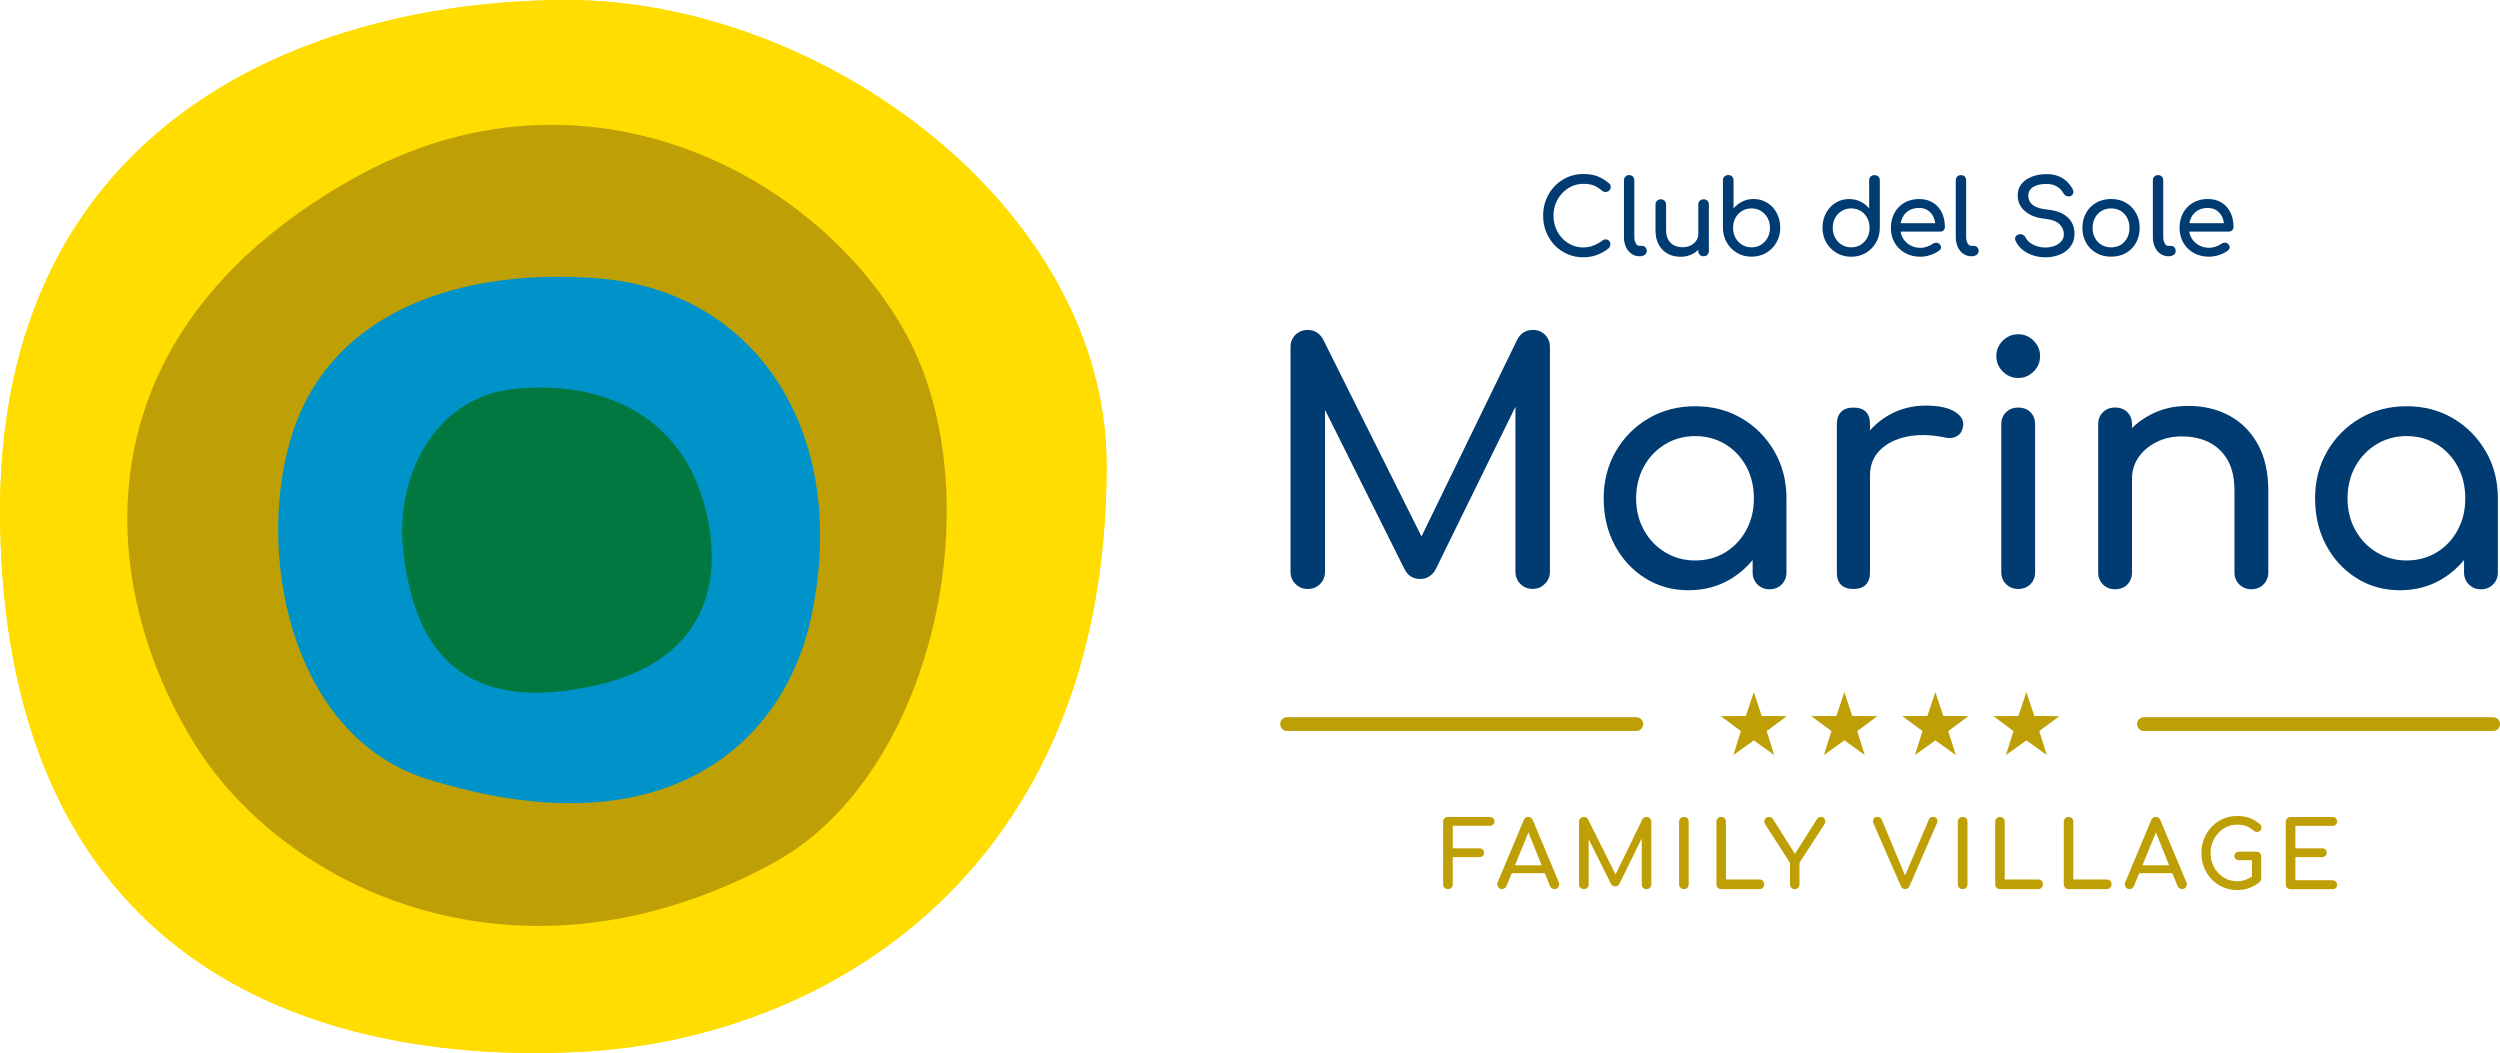 <?xml version="1.0" encoding="UTF-8"?>
<svg id="Livello_2" data-name="Livello 2" xmlns="http://www.w3.org/2000/svg" viewBox="0 0 669.63 282.05">
  <defs>
    <style>
      .cls-1 {
        fill: #00783f;
      }

      .cls-1, .cls-2, .cls-3, .cls-4, .cls-5 {
        stroke-width: 0px;
      }

      .cls-2 {
        fill: #0093c9;
      }

      .cls-6 {
        fill: none;
        stroke: #bf9f06;
        stroke-linecap: round;
        stroke-miterlimit: 10;
        stroke-width: 3.68px;
      }

      .cls-3 {
        fill: #003b71;
      }

      .cls-4 {
        fill: #bf9f06;
      }

      .cls-5 {
        fill: #fd0;
      }
    </style>
  </defs>
  <g id="Livello_1-2" data-name="Livello 1">
    <g>
      <path class="cls-5" d="M296.39,124.79c0,108.98-75.35,153.16-139.57,156.87C88.76,285.58,1.54,261.98.02,139.49-1.32,32.14,83.7.04,151.88.04s144.51,55.58,144.51,124.75"/>
      <path class="cls-4" d="M207.18,231.16c-68.09,37.01-130.84,7.23-155.11-31.89-25.72-41.46-33.37-108.86,42.61-151.47,61.8-34.65,124.81-.93,148.11,41.93,23.3,42.86,7.6,117.93-35.61,141.42"/>
      <path class="cls-2" d="M160.27,74.61c42.43,3.33,67.71,41.79,56.88,91.22-7.09,32.36-37.86,63.04-102.55,42.96-37.57-11.66-46.67-62.59-35.9-93.88,10.77-31.28,44.26-43.24,81.57-40.31"/>
      <path class="cls-1" d="M137.32,104.26c21.35-2.38,45.39,5.02,51.92,33.32,4.28,18.53.5,42.78-38.08,47.51-33.81,4.15-41.09-19.05-43.2-37.92-2.11-18.87,8.01-40.53,29.35-42.91"/>
      <path class="cls-5" d="M296.41,124.75c0,108.97-75.34,153.15-139.57,156.86C88.78,285.53,1.57,261.93.05,139.45-1.29,32.1,83.73,0,151.9,0s144.51,55.58,144.51,124.75"/>
      <path class="cls-4" d="M207.2,231.12c-68.08,37.01-130.83,7.23-155.1-31.89-25.71-41.45-33.37-108.86,42.61-151.46,61.8-34.65,124.8-.93,148.1,41.93,23.3,42.86,7.6,117.92-35.61,141.41"/>
      <path class="cls-2" d="M160.29,74.57c42.43,3.33,67.71,41.79,56.88,91.21-7.09,32.36-37.86,63.03-102.54,42.96-37.57-11.66-46.67-62.59-35.9-93.87,10.77-31.28,44.25-43.24,81.56-40.3"/>
      <path class="cls-1" d="M137.34,104.22c21.34-2.38,45.39,5.02,51.92,33.32,4.28,18.53.5,42.78-38.08,47.51-33.81,4.15-41.09-19.05-43.2-37.92-2.1-18.87,8.01-40.52,29.35-42.91"/>
      <path class="cls-3" d="M418.43,51.75c.73-.78,1.58-1.39,2.55-1.84.96-.44,1.99-.67,3.09-.67,1.21,0,2.17.16,2.91.47.73.32,1.44.77,2.13,1.36.33.26.68.38,1.03.35.35-.03.65-.16.91-.39s.38-.52.38-.88c0-.17-.01-.31-.04-.43-.03-.12-.08-.24-.17-.36-.08-.12-.2-.24-.35-.35-1.04-.85-2.08-1.47-3.11-1.84-1.03-.37-2.26-.56-3.69-.56-1.52,0-2.93.29-4.23.86-1.3.58-2.44,1.37-3.41,2.38-.97,1.01-1.74,2.19-2.28,3.54-.55,1.35-.82,2.8-.82,4.36s.27,3.04.82,4.4c.55,1.36,1.31,2.54,2.28,3.55.98,1.01,2.12,1.8,3.43,2.37,1.31.57,2.71.85,4.22.85,1.26,0,2.46-.2,3.6-.61,1.14-.41,2.21-1.01,3.22-1.81.15-.15.26-.31.33-.49.07-.18.11-.36.11-.54,0-.41-.11-.73-.33-.96-.22-.23-.5-.36-.82-.39-.33-.03-.65.08-.99.32-.78.58-1.59,1.03-2.44,1.35-.84.33-1.74.49-2.69.49-1.1,0-2.13-.22-3.09-.65-.97-.44-1.82-1.04-2.55-1.82-.73-.78-1.3-1.68-1.71-2.71-.41-1.03-.61-2.14-.61-3.33s.2-2.27.61-3.3c.41-1.03.98-1.93,1.71-2.71"/>
      <path class="cls-3" d="M439.85,65.86h-.7c-.41,0-.74-.22-1-.67-.26-.45-.39-1.01-.39-1.7v-15.2c0-.41-.13-.74-.39-1-.26-.26-.59-.39-1-.39s-.74.13-1,.39c-.26.26-.39.59-.39,1v15.2c0,1,.18,1.89.53,2.66.35.77.84,1.38,1.48,1.82.63.45,1.35.67,2.17.67h.05c.56,0,1.01-.13,1.36-.39.35-.26.53-.6.53-1s-.12-.74-.35-1c-.23-.26-.53-.39-.9-.39"/>
      <path class="cls-3" d="M456.31,53.39c-.41,0-.75.13-1.02.39-.27.26-.4.6-.4,1.03v7.85c0,.67-.18,1.27-.56,1.81-.37.54-.87.96-1.49,1.28-.62.32-1.33.47-2.13.47s-1.59-.16-2.26-.49c-.67-.33-1.2-.83-1.59-1.5-.39-.68-.59-1.54-.59-2.58v-6.85c0-.41-.14-.75-.4-1.02-.27-.27-.61-.4-1.02-.4s-.75.14-1.02.4c-.27.27-.4.61-.4,1.02v6.85c0,1.54.29,2.84.88,3.9.58,1.06,1.38,1.86,2.39,2.41,1.01.55,2.16.82,3.44.82s2.35-.27,3.33-.81c.53-.29,1-.65,1.41-1.06v.31c0,.41.14.75.4,1.02.27.27.61.4,1.02.4s.77-.13,1.03-.4c.26-.27.39-.61.39-1.02v-12.42c0-.43-.13-.77-.39-1.03-.26-.26-.6-.39-1.03-.39"/>
      <path class="cls-3" d="M473.35,54.32c-1.08-.68-2.29-1.02-3.65-1.02-1.1,0-2.1.23-3.02.68-.92.46-1.7,1.07-2.35,1.85v-7.52c0-.43-.13-.77-.39-1.03-.26-.26-.6-.39-1.03-.39s-.75.13-1.02.39-.4.6-.4,1.03v12.7c.02,1.47.36,2.78,1.03,3.95.67,1.17,1.58,2.09,2.73,2.77,1.15.68,2.45,1.02,3.9,1.02s2.78-.34,3.93-1.02c1.15-.68,2.07-1.6,2.74-2.77.68-1.17,1.02-2.49,1.02-3.95s-.31-2.78-.93-3.94-1.47-2.08-2.55-2.76M473.44,63.69c-.44.8-1.03,1.42-1.77,1.88-.74.46-1.59.68-2.53.68s-1.77-.23-2.52-.68c-.75-.45-1.34-1.08-1.77-1.88s-.64-1.69-.64-2.67.21-1.89.64-2.67,1.02-1.4,1.77-1.85c.75-.45,1.59-.68,2.52-.68s1.79.23,2.53.68c.74.45,1.33,1.07,1.77,1.85s.65,1.67.65,2.67-.22,1.88-.65,2.67"/>
      <path class="cls-3" d="M502.08,46.9c-.41,0-.75.13-1.02.39-.27.26-.4.6-.4,1.03v7.52c-.63-.78-1.41-1.4-2.34-1.85-.93-.45-1.94-.68-3.03-.68-1.36,0-2.57.34-3.65,1.02-1.08.68-1.93,1.6-2.55,2.76-.62,1.16-.93,2.47-.93,3.94s.34,2.78,1.02,3.95c.68,1.17,1.6,2.09,2.76,2.77,1.16.68,2.47,1.02,3.91,1.02s2.75-.34,3.9-1.02c1.15-.68,2.07-1.6,2.74-2.77.68-1.17,1.02-2.49,1.02-3.95v-12.7c0-.43-.13-.77-.39-1.03-.26-.26-.6-.39-1.03-.39M500.13,63.69c-.43.8-1.01,1.42-1.75,1.88-.74.46-1.59.68-2.53.68s-1.77-.23-2.52-.68c-.75-.45-1.35-1.08-1.78-1.88-.44-.8-.65-1.69-.65-2.67s.22-1.89.65-2.67c.44-.78,1.03-1.4,1.78-1.85.75-.45,1.59-.68,2.52-.68s1.79.23,2.53.68c.74.45,1.33,1.07,1.75,1.85s.64,1.67.64,2.67-.21,1.88-.64,2.67"/>
      <path class="cls-3" d="M517.73,54.27c-1.04-.64-2.28-.96-3.73-.96s-2.77.33-3.9.99c-1.13.66-2.02,1.57-2.66,2.73-.64,1.16-.96,2.5-.96,4.02s.34,2.84,1.02,4c.68,1.16,1.61,2.07,2.81,2.73,1.2.66,2.57.99,4.11.99.85,0,1.75-.16,2.69-.47.94-.32,1.72-.72,2.35-1.23.32-.24.46-.53.45-.86-.02-.33-.18-.64-.5-.92-.24-.2-.53-.3-.85-.29-.33.01-.63.12-.91.32-.37.28-.86.52-1.46.74-.6.21-1.19.32-1.77.32-1.06,0-2-.23-2.81-.7-.82-.46-1.46-1.1-1.92-1.89-.31-.53-.51-1.12-.61-1.75h10.58c.37,0,.68-.12.92-.35.24-.23.36-.52.36-.88,0-1.47-.27-2.76-.82-3.88-.55-1.12-1.34-2.01-2.38-2.65M511.28,56.4c.75-.46,1.66-.7,2.72-.7.93,0,1.72.21,2.37.64.65.43,1.15,1.01,1.5,1.74.25.52.41,1.09.49,1.71h-9.26c.1-.53.25-1.03.47-1.49.39-.81.96-1.44,1.71-1.91"/>
      <path class="cls-3" d="M528.73,65.86h-.7c-.41,0-.74-.22-1-.67-.26-.45-.39-1.01-.39-1.7v-15.2c0-.41-.13-.74-.39-1-.26-.26-.59-.39-1-.39s-.74.13-1,.39c-.26.26-.39.59-.39,1v15.2c0,1,.18,1.89.53,2.66.35.77.84,1.38,1.48,1.82.63.45,1.35.67,2.17.67h.05c.56,0,1.01-.13,1.36-.39.35-.26.53-.6.53-1s-.12-.74-.35-1c-.23-.26-.53-.39-.9-.39"/>
      <path class="cls-3" d="M548.64,56.17c-1.45-.15-2.56-.41-3.33-.78-.77-.37-1.3-.81-1.59-1.32-.29-.51-.43-1.04-.43-1.6,0-1.1.46-1.91,1.39-2.44.93-.53,2.08-.78,3.45-.76.78,0,1.46.11,2.03.32.58.21,1.08.51,1.5.88.43.37.79.83,1.09,1.36.2.35.51.59.92.72.41.13.79.08,1.14-.14.32-.2.5-.49.54-.85.05-.36-.06-.75-.32-1.16-.46-.76-1.01-1.42-1.64-1.98-.63-.56-1.37-.99-2.21-1.31-.84-.32-1.83-.47-2.97-.47-1.45,0-2.76.22-3.94.67-1.18.45-2.11,1.1-2.8,1.95-.69.85-1.03,1.89-1.03,3.12,0,1.67.66,3.07,1.98,4.2,1.32,1.13,3.13,1.81,5.43,2.03,1.76.19,3.03.67,3.8,1.45.77.78,1.16,1.66,1.16,2.64,0,.78-.23,1.43-.7,1.96-.46.53-1.07.93-1.82,1.21-.75.28-1.57.42-2.46.42-.8,0-1.56-.12-2.28-.36-.72-.24-1.34-.56-1.85-.95-.51-.39-.88-.82-1.1-1.28-.17-.35-.41-.62-.74-.79-.32-.18-.65-.23-.99-.15-.46.09-.79.31-.99.64-.2.33-.2.7-.01,1.09.37.87.96,1.64,1.75,2.31.8.67,1.74,1.19,2.81,1.56,1.08.37,2.21.56,3.4.56,1,0,1.97-.13,2.91-.39.94-.26,1.77-.65,2.5-1.18.73-.53,1.32-1.18,1.75-1.96.44-.78.66-1.7.66-2.76,0-1.84-.62-3.32-1.85-4.44-1.23-1.12-2.96-1.8-5.16-2.02"/>
      <path class="cls-3" d="M569.41,54.29c-1.15-.66-2.47-.99-3.95-.99s-2.83.33-3.98.99c-1.15.66-2.06,1.57-2.71,2.73-.66,1.16-.99,2.5-.99,4.02s.33,2.84.99,3.99c.66,1.16,1.56,2.07,2.71,2.73,1.15.66,2.48.99,3.98.99s2.83-.33,3.98-.99c1.15-.66,2.05-1.57,2.7-2.73.65-1.16.97-2.49.97-3.99s-.33-2.86-.99-4.02c-.66-1.16-1.56-2.07-2.72-2.73M569.76,63.75c-.42.78-1,1.39-1.74,1.84-.74.45-1.6.67-2.56.67s-1.82-.22-2.56-.67c-.74-.45-1.33-1.06-1.75-1.84-.43-.78-.64-1.68-.64-2.7s.21-1.93.64-2.71c.43-.79,1.01-1.41,1.75-1.85.74-.45,1.6-.67,2.56-.67s1.82.22,2.56.67c.74.45,1.32,1.06,1.74,1.85.42.79.63,1.69.63,2.71s-.21,1.92-.63,2.7"/>
      <path class="cls-3" d="M581.52,65.86h-.7c-.41,0-.74-.22-1-.67-.26-.45-.39-1.01-.39-1.7v-15.2c0-.41-.13-.74-.39-1-.26-.26-.59-.39-1-.39s-.74.13-1,.39c-.26.26-.39.59-.39,1v15.2c0,1,.18,1.89.53,2.66.35.77.84,1.38,1.48,1.82.63.45,1.35.67,2.17.67h.05c.56,0,1.01-.13,1.36-.39.35-.26.53-.6.53-1s-.12-.74-.35-1c-.23-.26-.53-.39-.9-.39"/>
      <path class="cls-3" d="M597.89,61.67c.24-.23.36-.52.36-.88,0-1.47-.27-2.76-.82-3.88-.55-1.12-1.34-2.01-2.38-2.65-1.04-.64-2.28-.96-3.73-.96s-2.77.33-3.9.99c-1.13.66-2.02,1.57-2.66,2.73-.64,1.16-.96,2.5-.96,4.02s.34,2.84,1.02,4c.68,1.16,1.61,2.07,2.81,2.73,1.2.66,2.57.99,4.11.99.85,0,1.75-.16,2.69-.47.94-.32,1.72-.72,2.35-1.23.32-.24.46-.53.45-.86-.02-.33-.18-.64-.5-.92-.24-.2-.53-.3-.85-.29-.33.01-.63.12-.91.32-.37.28-.86.52-1.46.74-.6.21-1.19.32-1.77.32-1.06,0-2-.23-2.81-.7-.82-.46-1.46-1.1-1.92-1.89-.31-.53-.51-1.12-.61-1.75h10.58c.37,0,.68-.12.92-.35M588.61,56.4c.75-.46,1.66-.7,2.72-.7.93,0,1.72.21,2.37.64.65.43,1.15,1.01,1.5,1.74.25.52.41,1.09.49,1.71h-9.26c.1-.53.25-1.03.47-1.49.39-.81.96-1.44,1.71-1.91"/>
      <path class="cls-4" d="M399.02,218.81h-11.19c-.36,0-.67.12-.92.36-.25.24-.37.55-.37.93v16.76c0,.36.12.67.37.92.25.25.55.37.92.37s.67-.12.92-.37c.25-.25.37-.55.37-.92v-7.28h7.11c.38,0,.68-.11.92-.33.23-.22.35-.51.35-.85s-.11-.63-.35-.85c-.23-.22-.54-.33-.92-.33h-7.11v-6.02h9.9c.38,0,.68-.11.92-.32.23-.21.35-.5.35-.84s-.12-.66-.35-.88c-.23-.22-.54-.33-.92-.33"/>
      <path class="cls-4" d="M410.55,219.68c-.21-.58-.62-.87-1.21-.87-.56,0-.97.29-1.21.87l-6.96,16.61c-.2.45-.17.87.07,1.26.25.4.6.59,1.07.59.23,0,.46-.07.68-.2.22-.13.39-.33.51-.59l1.42-3.47h8.87l1.39,3.47c.1.25.26.44.48.58.22.14.46.21.71.21.48,0,.84-.19,1.08-.56.24-.37.27-.79.09-1.25l-6.98-16.66ZM405.79,231.76l3.6-8.8,3.54,8.8h-7.14Z"/>
      <path class="cls-4" d="M441.03,218.81c-.49,0-.88.23-1.14.69l-7.16,14.72-7.35-14.72c-.26-.46-.64-.69-1.14-.69-.36,0-.67.12-.92.36-.25.24-.37.55-.37.93v16.76c0,.36.12.67.37.92.25.25.55.37.92.37s.67-.12.92-.37c.25-.25.37-.55.37-.92v-12.08l5.92,11.86c.25.51.64.77,1.19.77.46,0,.83-.21,1.11-.64l5.99-12.21v12.31c0,.36.12.67.37.92.25.25.55.37.92.37s.65-.12.9-.37c.26-.25.38-.55.38-.92v-16.76c0-.38-.12-.69-.37-.93-.25-.24-.55-.36-.92-.36"/>
      <path class="cls-4" d="M451.03,218.81c-.36,0-.67.12-.92.36-.25.24-.37.55-.37.93v16.76c0,.36.12.67.37.92.25.25.55.37.92.37s.69-.12.93-.37c.24-.25.36-.55.36-.92v-16.76c0-.38-.12-.69-.36-.93-.24-.24-.55-.36-.93-.36"/>
      <path class="cls-4" d="M471.26,235.57h-8.96v-15.47c0-.36-.12-.67-.37-.92-.25-.25-.55-.37-.92-.37s-.64.12-.89.37c-.25.25-.37.55-.37.92v16.76c0,.36.12.67.36.92.24.25.54.37.9.37h10.25c.36,0,.67-.12.92-.37.25-.25.37-.55.37-.92s-.12-.67-.37-.92c-.25-.25-.55-.37-.92-.37"/>
      <path class="cls-4" d="M487.8,218.81c-.26,0-.49.06-.67.16-.18.11-.34.26-.47.46l-5.89,9.29-5.79-9.19c-.15-.23-.3-.41-.47-.53-.17-.12-.39-.19-.67-.19-.31,0-.59.1-.83.29-.24.19-.38.44-.43.74-.05.31.03.63.25.98l6.61,10.27v5.77c0,.36.12.67.37.92.25.25.54.37.89.37s.67-.12.92-.37c.25-.25.37-.55.37-.92v-5.77l6.66-10.27c.2-.31.28-.62.25-.93-.03-.31-.15-.56-.35-.77-.2-.21-.45-.31-.74-.31"/>
      <path class="cls-4" d="M517.8,218.81c-.3,0-.53.06-.71.16-.17.11-.33.31-.46.61l-6.35,14.95-6.23-14.95c-.22-.51-.61-.77-1.19-.77-.51,0-.86.18-1.04.54-.18.36-.16.83.07,1.39l7.25,16.59c.25.54.64.82,1.16.82.28,0,.52-.07.71-.21.19-.14.34-.34.46-.61l7.33-16.81c.2-.43.2-.82.01-1.18-.19-.35-.53-.53-1.03-.53"/>
      <path class="cls-4" d="M525.7,218.81c-.36,0-.67.12-.92.36-.25.24-.37.55-.37.93v16.76c0,.36.12.67.37.92.25.25.55.37.92.37s.69-.12.93-.37c.24-.25.36-.55.36-.92v-16.76c0-.38-.12-.69-.36-.93-.24-.24-.55-.36-.93-.36"/>
      <path class="cls-4" d="M545.93,235.57h-8.96v-15.47c0-.36-.12-.67-.37-.92-.25-.25-.55-.37-.92-.37s-.64.12-.89.37c-.25.25-.37.55-.37.92v16.76c0,.36.12.67.36.92.24.25.54.37.9.37h10.25c.36,0,.67-.12.92-.37.25-.25.37-.55.37-.92s-.12-.67-.37-.92c-.25-.25-.55-.37-.92-.37"/>
      <path class="cls-4" d="M564.3,235.57h-8.96v-15.47c0-.36-.12-.67-.37-.92-.25-.25-.55-.37-.92-.37s-.64.12-.89.37c-.25.25-.37.55-.37.92v16.76c0,.36.12.67.36.92.24.25.54.37.9.37h10.25c.36,0,.67-.12.92-.37.25-.25.37-.55.37-.92s-.12-.67-.37-.92c-.25-.25-.55-.37-.92-.37"/>
      <path class="cls-4" d="M578.63,219.68c-.22-.58-.62-.87-1.21-.87-.56,0-.97.29-1.21.87l-6.96,16.61c-.2.45-.17.87.07,1.26.25.4.6.59,1.07.59.23,0,.46-.07.68-.2.22-.13.39-.33.51-.59l1.42-3.47h8.87l1.4,3.47c.1.25.26.44.48.58.22.14.46.21.71.21.48,0,.84-.19,1.08-.56.24-.37.27-.79.09-1.25l-6.98-16.66ZM573.86,231.76l3.6-8.8,3.54,8.8h-7.14Z"/>
      <path class="cls-4" d="M594.19,223.12c.65-.69,1.41-1.24,2.27-1.64.86-.39,1.77-.59,2.75-.59,1.07,0,1.93.14,2.59.42.65.28,1.28.68,1.89,1.21.28.23.58.34.9.32.32-.02.59-.13.82-.35.22-.21.33-.48.33-.79,0-.15-.01-.28-.04-.38-.03-.11-.08-.22-.15-.32-.07-.11-.18-.21-.31-.31-.92-.76-1.84-1.3-2.76-1.63-.92-.33-2.01-.5-3.28-.5-1.35,0-2.61.26-3.76.77-1.16.51-2.17,1.22-3.03,2.12-.87.9-1.54,1.95-2.03,3.14s-.73,2.49-.73,3.88.24,2.71.73,3.91c.49,1.2,1.16,2.26,2.03,3.16.87.9,1.88,1.6,3.04,2.1,1.16.5,2.41.76,3.75.76,1.12,0,2.2-.18,3.22-.53,1.02-.35,1.97-.89,2.85-1.62.15-.13.25-.28.31-.43.06-.16.09-.32.09-.48v-5.92c0-.38-.12-.69-.35-.93-.23-.24-.54-.36-.92-.36h-4.63c-.36,0-.67.11-.92.32-.25.22-.37.49-.37.82s.12.6.37.82c.25.21.55.32.92.32h3.42v4.38c-.52.33-1.05.62-1.6.83-.75.29-1.55.43-2.39.43-.97,0-1.89-.19-2.75-.58-.86-.39-1.61-.93-2.27-1.62-.65-.69-1.16-1.5-1.52-2.41-.36-.92-.55-1.9-.55-2.96s.18-2.02.55-2.93c.36-.92.87-1.72,1.52-2.41"/>
      <path class="cls-4" d="M624.73,235.77h-9.9v-6.19h7.11c.38,0,.68-.11.92-.33.23-.22.35-.51.35-.85s-.12-.63-.35-.85c-.23-.22-.54-.33-.92-.33h-7.11v-6.02h9.9c.38,0,.68-.11.92-.32.23-.21.35-.5.35-.84s-.12-.66-.35-.88c-.23-.22-.54-.33-.92-.33h-11.19c-.36,0-.67.12-.92.36-.25.24-.37.55-.37.93v16.76c0,.36.12.67.37.92.25.25.55.37.92.37h11.19c.38,0,.68-.11.92-.33.23-.22.35-.52.35-.88s-.12-.63-.35-.84c-.23-.21-.54-.32-.92-.32"/>
      <line class="cls-6" x1="344.74" y1="193.95" x2="438.29" y2="193.95"/>
      <line class="cls-6" x1="667.79" y1="193.95" x2="574.24" y2="193.95"/>
      <polygon class="cls-4" points="469.76 185.39 471.89 191.77 478.61 191.82 473.21 195.82 475.23 202.23 469.76 198.32 464.29 202.23 466.31 195.82 460.91 191.82 467.63 191.77 469.76 185.39"/>
      <polygon class="cls-4" points="518.39 185.39 516.26 191.77 509.54 191.82 514.94 195.82 512.92 202.23 518.39 198.32 523.86 202.23 521.84 195.82 527.24 191.82 520.52 191.77 518.39 185.39"/>
      <polygon class="cls-4" points="494.01 185.39 496.14 191.77 502.86 191.82 497.46 195.82 499.48 202.23 494.01 198.32 488.54 202.23 490.56 195.82 485.16 191.82 491.88 191.77 494.01 185.39"/>
      <polygon class="cls-4" points="542.77 185.39 540.64 191.77 533.92 191.82 539.32 195.82 537.3 202.23 542.77 198.32 548.24 202.23 546.22 195.82 551.62 191.82 544.9 191.77 542.77 185.39"/>
      <path class="cls-3" d="M410.53,88.38c-1.78,0-3.14.83-4.09,2.49l-25.69,52.82-26.37-52.82c-.95-1.66-2.31-2.49-4.09-2.49-1.3,0-2.4.43-3.29,1.29-.89.86-1.33,1.97-1.33,3.33v60.14c0,1.3.44,2.4,1.33,3.29.89.89,1.98,1.33,3.29,1.33s2.4-.44,3.29-1.33,1.33-1.98,1.33-3.29v-43.35l21.23,42.54c.89,1.84,2.31,2.75,4.27,2.75,1.66,0,2.99-.77,4-2.31l21.5-43.82v44.17c0,1.3.44,2.4,1.33,3.29.89.89,1.98,1.33,3.29,1.33s2.32-.44,3.24-1.33c.92-.89,1.38-1.98,1.38-3.29v-60.14c0-1.36-.44-2.47-1.33-3.33-.89-.86-1.98-1.29-3.29-1.29"/>
      <path class="cls-3" d="M466.5,112.05c-3.67-2.16-7.82-3.24-12.44-3.24s-8.78,1.08-12.48,3.24c-3.7,2.16-6.63,5.11-8.79,8.84-2.16,3.73-3.24,7.94-3.24,12.61s.99,8.87,2.98,12.57c1.98,3.7,4.69,6.63,8.13,8.79,3.43,2.16,7.31,3.24,11.64,3.24s8.2-1.08,11.64-3.24c2.11-1.33,3.95-2.95,5.51-4.86v3.31c0,1.3.43,2.38,1.29,3.24.86.86,1.94,1.29,3.24,1.29s2.38-.43,3.24-1.29c.86-.86,1.29-1.94,1.29-3.24v-19.81c0-4.68-1.08-8.88-3.24-12.61-2.16-3.73-5.08-6.68-8.75-8.84M462.14,147.94c-2.37,1.45-5.06,2.18-8.08,2.18s-5.64-.73-8.04-2.18c-2.4-1.45-4.29-3.43-5.69-5.95-1.39-2.52-2.09-5.34-2.09-8.48s.7-6.05,2.09-8.57c1.39-2.52,3.29-4.5,5.69-5.95,2.4-1.45,5.08-2.18,8.04-2.18s5.71.73,8.08,2.18c2.37,1.45,4.23,3.44,5.6,5.95,1.36,2.52,2.04,5.37,2.04,8.57s-.68,5.97-2.04,8.48c-1.36,2.52-3.23,4.5-5.6,5.95"/>
      <path class="cls-3" d="M523.75,110.37c-1.75-1.15-4.4-1.73-7.95-1.73s-6.81.83-9.77,2.49c-2,1.12-3.71,2.5-5.15,4.14v-1.66c0-1.48-.37-2.59-1.11-3.33-.74-.74-1.85-1.11-3.33-1.11s-2.52.39-3.29,1.15c-.77.77-1.15,1.87-1.15,3.29v39.71c0,1.48.38,2.59,1.15,3.33.77.74,1.87,1.11,3.29,1.11s2.59-.38,3.33-1.16c.74-.77,1.11-1.87,1.11-3.29v-25.94c0-2.72.87-4.97,2.62-6.75,1.75-1.78,4.13-2.99,7.15-3.64,3.02-.65,6.42-.59,10.22.18.77.18,1.48.21,2.13.09.65-.12,1.23-.4,1.73-.84.5-.44.84-1.08,1.02-1.91.41-1.6-.25-2.98-2-4.13"/>
      <path class="cls-3" d="M540.58,109.17c-1.3,0-2.39.41-3.24,1.24-.86.83-1.29,1.93-1.29,3.29v39.53c0,1.3.43,2.38,1.29,3.24.86.86,1.94,1.29,3.24,1.29s2.46-.43,3.29-1.29c.83-.86,1.24-1.94,1.24-3.24v-39.53c0-1.36-.41-2.46-1.24-3.29-.83-.83-1.92-1.24-3.29-1.24"/>
      <path class="cls-3" d="M540.58,89.53c-1.6,0-2.98.58-4.13,1.73-1.15,1.15-1.73,2.53-1.73,4.13s.58,2.98,1.73,4.13c1.15,1.15,2.53,1.73,4.13,1.73s2.98-.58,4.13-1.73c1.16-1.15,1.73-2.53,1.73-4.13s-.58-2.98-1.73-4.13c-1.15-1.15-2.53-1.73-4.13-1.73"/>
      <path class="cls-3" d="M597.13,111.34c-3.23-1.75-6.89-2.62-10.97-2.62s-7.43.86-10.57,2.58c-1.71.94-3.22,2.06-4.53,3.35v-.96c0-1.36-.41-2.46-1.24-3.29-.83-.83-1.92-1.24-3.29-1.24s-2.38.41-3.24,1.24c-.86.83-1.29,1.93-1.29,3.29v39.62c0,1.3.43,2.39,1.29,3.24.86.86,1.94,1.29,3.24,1.29s2.46-.43,3.29-1.29c.83-.86,1.24-1.94,1.24-3.24v-25.05c0-2.19.59-4.13,1.78-5.82,1.18-1.69,2.78-3.03,4.8-4.04,2.01-1.01,4.26-1.51,6.75-1.51,2.72,0,5.14.52,7.24,1.55,2.1,1.04,3.78,2.62,5.02,4.75,1.24,2.13,1.86,4.89,1.86,8.26v21.85c0,1.3.43,2.39,1.29,3.24.86.86,1.94,1.29,3.24,1.29s2.38-.43,3.24-1.29c.86-.86,1.29-1.94,1.29-3.24v-21.85c0-4.92-.93-9.06-2.8-12.44-1.87-3.38-4.41-5.94-7.64-7.68"/>
      <path class="cls-3" d="M665.8,120.89c-2.16-3.73-5.08-6.68-8.75-8.84-3.67-2.16-7.82-3.24-12.44-3.24s-8.78,1.08-12.48,3.24c-3.7,2.16-6.63,5.11-8.79,8.84-2.16,3.73-3.24,7.94-3.24,12.61s.99,8.87,2.98,12.57c1.98,3.7,4.69,6.63,8.13,8.79,3.43,2.16,7.31,3.24,11.64,3.24s8.2-1.08,11.64-3.24c2.11-1.33,3.95-2.95,5.51-4.86v3.31c0,1.3.43,2.38,1.29,3.24.86.86,1.94,1.29,3.24,1.29s2.38-.43,3.24-1.29c.86-.86,1.29-1.94,1.29-3.24v-19.81c0-4.68-1.08-8.88-3.24-12.61M652.69,147.94c-2.37,1.45-5.06,2.18-8.08,2.18s-5.64-.73-8.04-2.18c-2.4-1.45-4.29-3.43-5.69-5.95-1.39-2.52-2.09-5.34-2.09-8.48s.7-6.05,2.09-8.57c1.39-2.52,3.29-4.5,5.69-5.95,2.4-1.45,5.08-2.18,8.04-2.18s5.71.73,8.08,2.18c2.37,1.45,4.23,3.44,5.6,5.95,1.36,2.52,2.04,5.37,2.04,8.57s-.68,5.97-2.04,8.48c-1.36,2.52-3.23,4.5-5.6,5.95"/>
    </g>
  </g>
</svg>